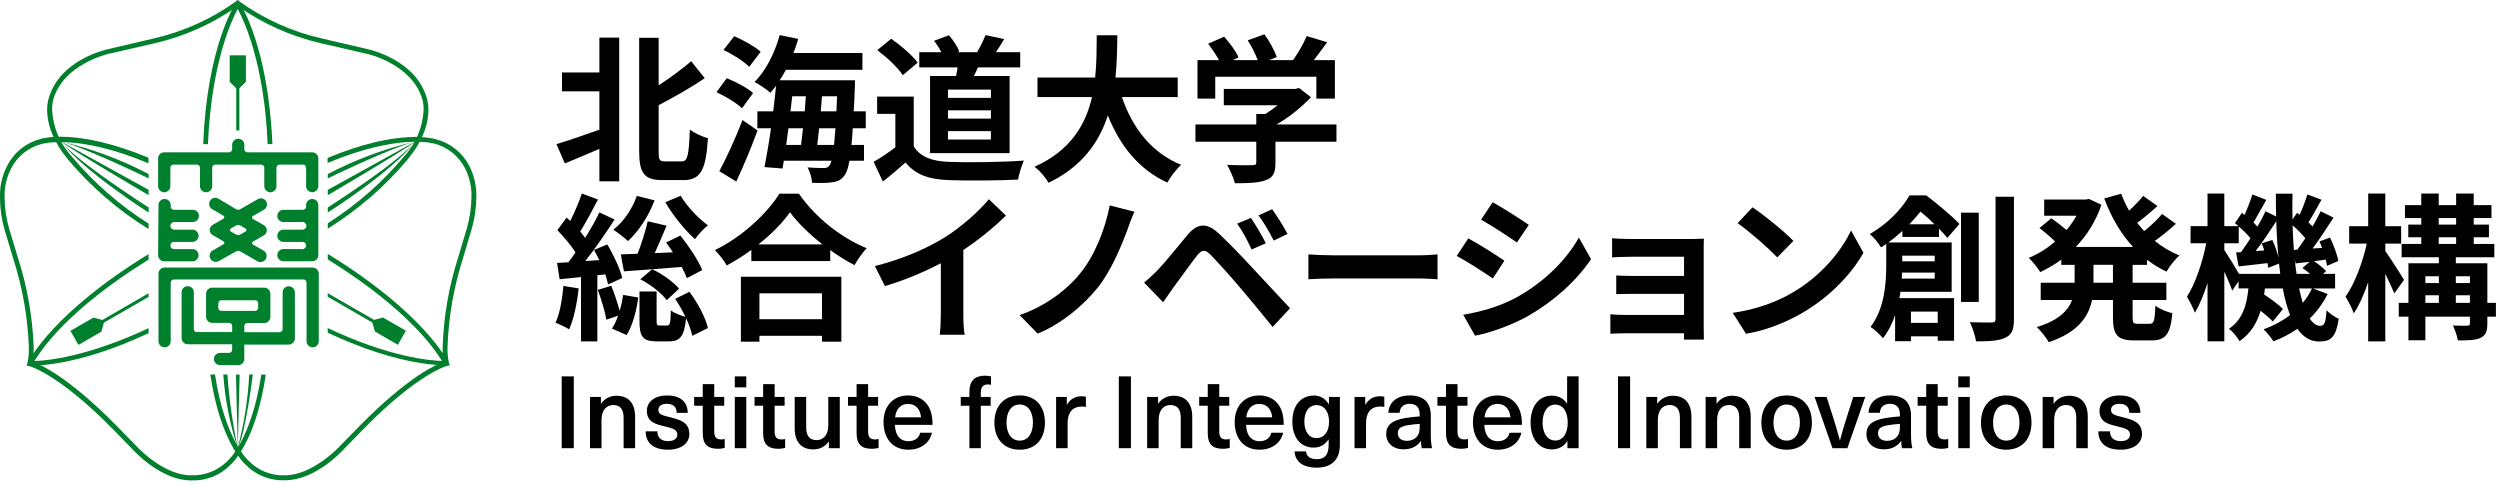 <?xml version="1.0" encoding="UTF-8"?>
<svg id="basic-outline" xmlns="http://www.w3.org/2000/svg" width="347.143" height="67.521" viewBox="0 0 347.143 67.521">
  <defs>
    <style>
      .cls-1 {
        fill: #000;
      }

      .cls-1, .cls-2 {
        stroke-width: 0px;
      }

      .cls-2 {
        fill: #007f2d;
      }
    </style>
  </defs>
  <g>
    <path class="cls-2" d="M45.515,31.75c4.166-2.59,7.899-5.819,11.06-9.57,4-4.8,2.74-8.43,2.68-8.58-1.5-5.26-7.84-6.69-8.11-6.75l-6.45-1.51c-4.131-.932-8.032-2.687-11.47-5.16l-.22-.18-.2.16c-3.436,2.48-7.337,4.242-11.47,5.18l-6.44,1.51c-.27.06-6.61,1.49-8.12,6.77-.05.13-1.32,3.76,2.7,8.57,3.186,3.778,6.953,7.026,11.16,9.62v-.76c-4.001-2.523-7.586-5.65-10.63-9.27-1.672-1.789-2.654-4.114-2.77-6.56-.01-.472.047-.944.17-1.4,1.39-4.92,7.6-6.32,7.6-6.33l6.49-1.49c4.136-.955,8.045-2.708,11.51-5.16,3.477,2.449,7.396,4.201,11.54,5.16l6.46,1.49c.06,0,6.24,1.41,7.64,6.31.127.466.188.947.18,1.43-.115,2.438-1.093,4.756-2.76,6.54-3.022,3.6-6.581,6.713-10.55,9.23v.75Z"/>
    <path class="cls-2" d="M32.745.41c-.16.24-4,6.15-4.53,19.6h.66c.47-11.17,3.26-17.15,4.13-18.76.89,1.61,3.7,7.59,4.16,18.75h.66c-.57-13.44-4.37-19.35-4.54-19.59l-.28-.41-.26.41Z"/>
    <path class="cls-2" d="M33.015,12.48l-1.12-1.12v-3.68h2.25v3.68l-1.13,1.12Z"/>
    <rect class="cls-2" x="32.805" y="11.79" width=".43" height="6.32"/>
    <path class="cls-2" d="M20.635,45.57c-8.54,4-14.18,4.52-15.86,4.56,1-1.58,4.54-7.06,15.86-14.09v-.76c-13.24,8.09-16.63,14.77-16.72,15.03l-.23.44h.5c.27,0,6.21.31,16.45-4.49v-.69Z"/>
    <path class="cls-2" d="M14.505,44.51l-.42,1.54-3.19,1.84-1.12-1.95,3.19-1.84,1.54.41Z"/>
    <path class="cls-2" d="M20.635,40.72l-6.84,3.95.22.37,6.62-3.82v-.5Z"/>
    <path class="cls-2" d="M36.285,52c-1.37,9.1-4.65,12-4.69,12-1.316,1.333-3.128,2.058-5,2h0c-3.81.06-7.47-3.86-7.5-3.9l-2.93-3c-6.72-6.82-10.58-8.5-11.65-8.86.124-.713.178-1.436.16-2.16-.17-4.173-.904-8.304-2.18-12.28l-1.21-4c-.415-1.424-.634-2.897-.65-4.38-.045-1.418.279-2.824.94-4.08h0c.862-1.666,2.393-2.884,4.21-3.35.06,0,4.93-1.49,14.83,2.69v-.78c-10-4.15-14.82-2.67-15-2.6-1.997.514-3.676,1.862-4.61,3.7C.297,24.355-.048,25.872.005,27.4c0,1.557.222,3.106.66,4.6l1.2,4c1.263,3.937,1.983,8.028,2.14,12.16.029.762-.034,1.524-.19,2.27l-.1.32.34.08s4,1,11.64,8.78l2.92,3c.15.16,3.86,4.15,8,4.1,2.023.073,3.982-.715,5.39-2.17.13-.11,3.51-3.06,4.9-12.52l-.62-.02Z"/>
    <path class="cls-2" d="M45.505,45.55c8.55,4.05,14.19,4.52,15.87,4.57-1-1.57-4.55-7.06-15.86-14.1v-.76c13.24,8.1,16.58,14.77,16.71,15l.23.44h-.49c-.28,0-6.22.3-16.46-4.5v-.65Z"/>
    <path class="cls-2" d="M51.635,44.5l.42,1.53,3.19,1.85,1.12-1.96-3.19-1.83-1.54.41Z"/>
    <path class="cls-2" d="M45.505,40.71l6.84,3.94-.22.38-6.62-3.82v-.5Z"/>
    <path class="cls-2" d="M29.855,52c1.37,9.11,4.66,12,4.69,12,1.31,1.342,3.126,2.068,5,2h0c3.82,0,7.47-3.87,7.5-3.9l2.93-3c6.72-6.81,10.58-8.49,11.65-8.86-.12-.71-.173-1.43-.16-2.15.151-4.192.874-8.344,2.15-12.34l1.2-4c.414-1.424.633-2.897.65-4.38.049-1.418-.271-2.824-.93-4.08h0c-.881-1.654-2.409-2.868-4.22-3.35,0,0-4.92-1.48-14.83,2.69v-.7c10-4.16,14.82-2.67,15-2.6,2.01.495,3.708,1.832,4.66,3.67.704,1.354,1.048,2.865,1,4.39-.016,1.545-.249,3.08-.69,4.56l-1.19,4c-1.256,3.942-1.969,8.036-2.12,12.17-.029.762.034,1.524.19,2.27l.1.33-.34.08s-4,1-11.63,8.78l-2.92,3c-.16.17-3.87,4.15-8,4.11-2.057.084-4.052-.717-5.48-2.2-.06-.07-3.46-3.03-4.86-12.49h.65Z"/>
    <path class="cls-2" d="M8.495,19.66c4.223.976,8.303,2.492,12.14,4.51v.6s-9-4.37-12.14-5.11"/>
    <path class="cls-2" d="M8.495,19.66l12.14,6.7v.74s-10.89-6.38-12.14-7.44"/>
    <path class="cls-2" d="M8.495,19.66s1.31,2.14,12.14,9.15v.7s-9.1-5.77-12.14-9.85"/>
    <path class="cls-2" d="M57.645,19.66c-4.22.978-8.297,2.493-12.13,4.51v.6s9-4.37,12.13-5.11"/>
    <path class="cls-2" d="M57.645,19.66l-12.13,6.7v.74s10.88-6.38,12.13-7.44"/>
    <path class="cls-2" d="M57.645,19.66s-1.31,2.14-12.13,9.15v.7s9.1-5.77,12.13-9.85"/>
    <path class="cls-2" d="M33.005,62.19c-1.089-3.3-1.76-6.723-2-10.19h.57c.245,3.425.723,6.83,1.43,10.19"/>
    <path class="cls-2" d="M33.275,52.02l-.26,10.17-.25-10.17h.51Z"/>
    <path class="cls-2" d="M33.005,62.19c.891-3.331,1.427-6.746,1.6-10.19h.5s-1,8.24-2.09,10.17"/>
    <path class="cls-2" d="M23.655,25.85c0,.469-.381.85-.85.85s-.85-.381-.85-.85v-3.85c0-.469.381-.85.85-.85h9c.237,0,.43-.193.43-.43h0v-.61c.005-.467.383-.845.85-.85.466.005.84.384.84.85v.61c0,.237.193.43.43.43h9c.467.005.845.383.85.85v3.84c0,.469-.381.85-.85.85s-.85-.381-.85-.85v-2.56c0-.232-.188-.42-.42-.42-.003,0-.007,0-.01,0h-3.26c-.234,0-.425.186-.43.42v2.57c.006.464-.366.844-.83.85-.003,0-.007,0-.01,0-.469,0-.85-.381-.85-.85v-2.57c0-.232-.188-.42-.42-.42-.003,0-.007,0-.01,0h-6.37c-.232-.006-.424.178-.43.41,0,.003,0,.007,0,.01v2.57c0,.469-.381.85-.85.85s-.85-.381-.85-.85v-2.57c0-.232-.188-.42-.42-.42-.003,0-.007,0-.01,0h-3.25c-.232-.006-.424.178-.43.41,0,.003,0,.007,0,.01v2.57Z"/>
    <path class="cls-2" d="M22.005,47.38c0,.469.381.85.85.85s.85-.381.85-.85v-8.14c0-.237.193-.43.43-.43h18c.237,0,.43.193.43.43h0v8.14c0,.469.381.85.85.85s.85-.381.85-.85v-9.38c-.005-.467-.383-.845-.85-.85h-20.61c-.45.027-.801.399-.8.85v9.38Z"/>
    <path class="cls-2" d="M39.355,34.58c-.469,0-.85.381-.85.85s.381.85.85.85h4c.467-.005.845-.383.85-.85v-6.95c0-.469-.381-.85-.85-.85s-.85.381-.85.85v.22c0,.237-.193.43-.43.43h-2.72c-.469,0-.85.381-.85.85s.381.85.85.85h2.65c.293-.006.534.227.54.52,0,.003,0,.007,0,.01-.005.294-.246.53-.54.53h-2.65c-.469,0-.85.382-.849.851,0,.469.38.848.849.849h2.65c.276,0,.5.224.5.5s-.224.5-.5.5l-2.65-.01Z"/>
    <path class="cls-2" d="M22.005,28.48c0-.469.381-.85.85-.85s.85.381.85.85v.22c0,.237.193.43.43.43h2.64c.469,0,.85.381.85.85s-.381.85-.85.85h-2.59c-.293,0-.53.238-.529.531,0,.292.237.529.529.529h2.54c.469,0,.85.381.85.85s-.381.85-.85.85h-2.57c-.276,0-.5.224-.5.5s.224.5.5.5h2.57c.469,0,.85.381.85.85s-.381.85-.85.85h-3.92c-.469,0-.85-.381-.85-.85l.05-6.96Z"/>
    <path class="cls-2" d="M40.945,47c-.005.471-.389.85-.86.85h-6.16v2c.006.464-.366.844-.83.85-.003,0-.007,0-.01,0h-2.53c-.469,0-.85-.381-.85-.85s.381-.85.85-.85h1.25c.234,0,.425-.186.43-.42v-.78h-6.17c-.469,0-.85-.381-.85-.85v-6.36c0-.469.381-.85.85-.85s.85.381.85.85v5.09c-.006.232.178.424.41.43.003,0,.007,0,.01,0h4.9v-.85c0-.237-.193-.43-.43-.43h-2.34c-.469,0-.85-.381-.85-.85v-3.19c0-.469.381-.85.85-.85h7.23c.467.005.845.383.85.85v3.21c-.005.467-.383.845-.85.85h-2.34c-.237,0-.43.193-.43.43h0v.85h4.89c.237,0,.43-.193.43-.43h0v-5.11c.005-.462.378-.835.84-.84.467,0,.849.373.86.84v6.41ZM35.845,42.11c0-.232-.188-.42-.42-.42-.003,0-.007,0-.01,0h-4.67c-.232-.006-.424.178-.43.41,0,.003,0,.007,0,.01v.64c0,.232.188.42.42.42.003,0,.007,0,.01,0h4.67c.232.006.424-.178.43-.41,0-.003,0-.007,0-.01v-.64Z"/>
    <path class="cls-2" d="M30.385,36.25c-.406.234-.925.095-1.16-.31-.237-.399-.105-.914.294-1.151.005-.003.01-.006.016-.009l1.47-.85c.083-.045.139-.127.15-.22,0-.13-.15-.21-.15-.21l-1.43-.83c-.406-.207-.567-.704-.36-1.11.079-.155.205-.281.36-.36l1.43-.82c.122-.053.177-.194.124-.316-.024-.056-.069-.1-.124-.124l-1.54-.89c-.401-.239-.538-.753-.31-1.16.228-.404.74-.547,1.144-.319.005.003.011.006.016.009l2.38,1.42c.224.173.536.173.76,0l2.31-1.33c.395-.254.921-.14,1.175.254.254.395.14.921-.254,1.175-.023.015-.046.028-.07.041l-1.47.84c-.122.053-.177.194-.124.316.024.056.069.1.124.124l1.44.82c.406.197.575.686.378,1.092-.08.165-.213.298-.378.378l-1.44.83c-.119.052-.173.191-.12.31.024.054.067.096.12.12l1.45.83c.409.235.55.756.315,1.165-.235.409-.756.55-1.165.315l-2.29-1.32c-.224-.173-.536-.173-.76,0l-2.31,1.29ZM32.075,31.72c-.122.053-.177.194-.124.316.024.056.069.1.124.124l.62.35c.224.173.536.173.76,0l.62-.35c.122-.053.177-.194.124-.316-.024-.056-.069-.1-.124-.124l-.62-.36c-.224-.173-.536-.173-.76,0l-.62.36Z"/>
  </g>
  <g>
    <path class="cls-1" d="M83.23,5.225h2.75v19.957h-2.75v-4.511c-1.672.726-3.366,1.43-4.796,2.024l-1.167-2.685c1.497-.44,3.741-1.21,5.963-2.002v-5.325h-5.192v-2.618h5.192v-4.841ZM94.672,22.41c.836,0,.968-.88,1.122-4.423.638.506,1.782,1.034,2.508,1.188-.264,4.203-.902,5.831-3.366,5.831h-2.949c-2.508,0-3.234-.924-3.234-4.026V5.247h2.707v6.601c1.672-1.078,3.3-2.311,4.511-3.345l1.892,2.354c-1.937,1.32-4.247,2.619-6.403,3.741v6.425c0,1.232.132,1.386.924,1.386h2.289Z"/>
    <path class="cls-1" d="M103.03,15.039c-.726-.726-2.31-1.672-3.542-2.244l1.43-1.937c1.254.506,2.86,1.342,3.653,2.068l-1.541,2.112ZM99.884,23.774c.924-1.716,2.245-4.533,3.212-7.107l2.09,1.452c-.858,2.354-1.936,4.929-2.948,7.085l-2.354-1.43ZM104.042,9.274c-.726-.726-2.288-1.738-3.586-2.333l1.496-1.914c1.232.528,2.86,1.43,3.674,2.156l-1.584,2.09ZM118.411,17.811c-.044.88-.11,1.628-.176,2.31h1.738v2.201h-2.024c-.176,1.034-.396,1.65-.66,2.002-.484.682-1.012.902-1.76.99-.638.11-1.694.11-2.772.066-.022-.638-.286-1.562-.638-2.134.946.066,1.804.088,2.244.088.374,0,.594-.066.814-.353.088-.132.198-.352.286-.66h-6.623l-.176,1.078-2.508-.198c.286-1.474.616-3.366.902-5.391h-1.893v-2.354h2.2c.154-1.21.286-2.42.396-3.542-.264.352-.528.66-.792.968-.462-.44-1.584-1.188-2.2-1.496,1.562-1.541,2.816-4.027,3.499-6.513l2.574.528c-.198.66-.418,1.32-.66,1.958h9.572v2.333h-10.628c-.264.506-.55.99-.858,1.452h10.452s0,.748-.022,1.056c-.044,1.188-.088,2.266-.154,3.256h1.672v2.354h-1.804ZM109.477,17.811c-.11.792-.22,1.562-.308,2.31h2.068c.088-.704.176-1.496.264-2.31h-2.024ZM109.763,15.457h1.98c.044-.704.11-1.408.154-2.09h-1.892l-.242,2.09ZM115.814,20.121c.066-.638.132-1.408.198-2.31h-2.266c-.088.814-.176,1.606-.264,2.31h2.332ZM116.144,15.457c.022-.638.066-1.342.088-2.09h-2.09c-.044.682-.11,1.386-.176,2.09h2.178Z"/>
    <path class="cls-1" d="M126.878,20.319c.902,1.474,2.553,2.068,4.841,2.156,2.574.11,7.525.044,10.452-.176-.286.616-.682,1.892-.814,2.64-2.641.132-7.063.176-9.682.066-2.707-.11-4.511-.726-5.941-2.442-.968.858-1.936,1.716-3.146,2.641l-1.276-2.729c.946-.55,2.046-1.276,3.014-2.024v-4.643h-2.53v-2.398h5.083v6.909ZM125.36,10.44c-.682-1.056-2.244-2.508-3.542-3.477l1.937-1.584c1.32.924,2.926,2.289,3.674,3.323l-2.068,1.738ZM132.753,10.55c.088-.396.154-.792.22-1.188h-5.325v-2.112h3.058c-.264-.528-.638-1.122-1.012-1.584l2.068-.77c.594.66,1.21,1.606,1.43,2.245l-.264.11h2.75c.418-.704.902-1.694,1.167-2.376l2.596.55c-.396.66-.792,1.298-1.144,1.826h3.366v2.112h-5.875c-.176.418-.374.814-.55,1.188h4.951v10.716h-11.045v-10.716h3.608ZM137.594,12.442h-5.963v1.144h5.963v-1.144ZM137.594,15.325h-5.963v1.144h5.963v-1.144ZM137.594,18.207h-5.963v1.166h5.963v-1.166Z"/>
    <path class="cls-1" d="M155.788,13.477c1.452,4.291,4.115,7.745,8.229,9.417-.66.55-1.518,1.716-1.936,2.464-3.982-1.87-6.535-5.083-8.251-9.329-1.188,3.674-3.564,7.107-8.229,9.351-.418-.726-1.188-1.672-1.958-2.222,5.039-2.244,7.129-5.897,7.987-9.681h-7.569v-2.707h8.009c.22-2.068.198-4.071.22-5.875h2.86c-.022,1.804-.044,3.829-.264,5.875h8.647v2.707h-7.745Z"/>
    <path class="cls-1" d="M185.577,19.681h-8.472v2.926c0,1.364-.286,2.046-1.364,2.42-1.034.374-2.398.418-4.269.418-.176-.749-.682-1.849-1.078-2.553,1.408.066,3.037.066,3.477.044.462,0,.572-.088.572-.396v-2.86h-8.449v-2.398h8.449v-1.452h1.254c.572-.352,1.166-.77,1.694-1.21h-7.459v-2.267h9.88l.571-.132,1.65,1.276c-1.254,1.342-2.97,2.75-4.774,3.784h8.317v2.398ZM168.744,13.696h-2.464v-5.347h2.993c-.396-.726-.99-1.584-1.518-2.267l2.222-.99c.77.858,1.65,2.024,2.002,2.882l-.792.374h3.455c-.308-.858-.858-1.914-1.386-2.75l2.311-.836c.704.946,1.431,2.288,1.717,3.168l-1.057.418h3.322c.727-1.034,1.475-2.311,1.893-3.345l2.839.858c-.595.836-1.255,1.716-1.849,2.486h2.927v5.347h-2.574v-3.036h-14.039v3.036Z"/>
    <path class="cls-1" d="M80.348,40.053c-.22,2.09-.682,4.269-1.32,5.677-.44-.286-1.386-.726-1.892-.924.616-1.276.924-3.256,1.1-5.104l2.112.352ZM82.945,38.227v9.175h-2.267v-8.933l-2.97.308-.352-2.267,1.562-.088c.33-.418.66-.88.99-1.364-.594-.99-1.628-2.178-2.508-3.102l1.276-1.738c.176.154.33.308.506.462.616-1.21,1.232-2.663,1.606-3.807l2.245.836c-.77,1.497-1.694,3.19-2.464,4.445.242.286.484.594.682.88.77-1.232,1.474-2.464,1.98-3.543l2.112.99c-1.21,1.849-2.684,4.027-4.07,5.765l1.936-.132c-.242-.506-.484-.968-.726-1.408l1.848-.77c.88,1.496,1.783,3.411,2.068,4.665l-1.958.902c-.088-.418-.22-.88-.396-1.408l-1.1.132ZM84.881,39.679c.44,1.078.88,2.42,1.166,3.477.22-.726.374-1.496.484-2.2l2.09.352c-.22,1.782-.771,3.873-1.606,5.215l-2.046-.902c.33-.462.616-1.078.858-1.782l-1.628.55c-.176-1.1-.704-2.816-1.188-4.137l1.87-.572ZM90.888,27.819c-.814,2.2-2.222,4.312-3.696,5.655-.462-.44-1.453-1.21-2.024-1.584,1.43-1.1,2.618-2.86,3.256-4.687l2.464.616ZM95.376,38.623c-.154-.44-.418-.99-.726-1.562-2.86.242-5.809.462-8.009.616l-.44-2.354c.682-.022,1.474-.044,2.332-.088.55-1.386,1.101-3.168,1.408-4.511l2.619.616c-.528,1.254-1.1,2.618-1.65,3.807l2.53-.11c-.308-.484-.638-.946-.946-1.364l1.98-.968c1.167,1.452,2.486,3.432,3.037,4.796l-2.134,1.122ZM95.729,40.515c1.166,1.562,2.244,3.586,2.574,5.039l-2.178,1.078c-.132-.682-.44-1.562-.858-2.442-.242,2.553-.88,3.212-2.333,3.212h-1.738c-2.002,0-2.398-.704-2.398-2.838v-4.092h2.376v4.07c0,.594.066.66.44.66h1.012c.396,0,.484-.242.528-2.112.418.374,1.364.726,2.024.902-.418-.858-.902-1.738-1.43-2.486l1.98-.99ZM90.558,37.391c1.43.638,2.949,1.782,3.741,2.685l-1.716,1.606c-.748-1.012-2.289-2.2-3.674-2.904l1.65-1.386ZM94.518,27.181c.858,1.474,2.464,3.146,3.785,4.115-.594.44-1.386,1.32-1.804,1.914-1.386-1.232-3.103-3.366-4.115-5.127l2.134-.902Z"/>
    <path class="cls-1" d="M110.93,26.895c2.354,3.367,5.918,6.161,9.417,7.569-.638.682-1.232,1.54-1.694,2.354-1.123-.572-2.267-1.298-3.367-2.09v1.519h-10.958v-1.541c-1.078.792-2.245,1.519-3.411,2.156-.352-.638-1.078-1.584-1.65-2.134,3.785-1.826,7.305-5.148,8.956-7.833h2.707ZM102.876,38.425h13.95v9.021h-2.684v-.814h-8.691v.814h-2.574v-9.021ZM114.208,33.936c-1.826-1.43-3.455-3.014-4.511-4.467-1.034,1.475-2.574,3.037-4.378,4.467h8.889ZM105.451,40.735v3.587h8.691v-3.587h-8.691Z"/>
    <path class="cls-1" d="M131.104,33.012c2.267-1.408,4.775-3.608,6.205-5.347l2.376,2.267c-1.672,1.65-3.785,3.366-5.919,4.774v8.89c0,.968.044,2.332.198,2.882h-3.477c.088-.528.154-1.915.154-2.882v-7.041c-2.267,1.188-5.061,2.376-7.767,3.168l-1.386-2.772c3.938-1.012,7.173-2.442,9.615-3.939Z"/>
    <path class="cls-1" d="M156.559,31.868c-.924,2.53-2.354,5.853-4.136,8.075-1.871,2.333-4.951,5.017-8.339,6.381l-2.508-2.574c3.433-1.166,6.403-3.344,8.361-5.721,2.112-2.552,3.564-6.359,4.158-9.505l3.433.88c-.396.792-.704,1.76-.968,2.464Z"/>
    <path class="cls-1" d="M160.693,37.566c.99-1.012,2.707-3.168,4.225-4.973,1.298-1.54,2.597-1.782,4.313-.176,1.474,1.386,3.168,3.146,4.488,4.577,1.475,1.562,3.719,4.004,5.413,5.809l-2.42,2.597c-1.475-1.827-3.345-4.093-4.643-5.611-1.276-1.519-3.234-3.653-4.027-4.467-.704-.704-1.166-.66-1.804.132-.858,1.101-2.42,3.279-3.3,4.467-.506.704-1.034,1.474-1.43,2.046l-2.641-2.729c.66-.528,1.144-1.012,1.826-1.672ZM175.766,33.782l-1.98.858c-.638-1.386-1.188-2.464-2.002-3.586l1.914-.792c.616.902,1.584,2.508,2.069,3.521ZM178.78,32.484l-1.915.924c-.704-1.386-1.298-2.398-2.112-3.499l1.893-.858c.639.88,1.628,2.442,2.135,3.433Z"/>
    <path class="cls-1" d="M185.224,35.454h11.815c1.034,0,2.003-.088,2.574-.132v3.455c-.527-.022-1.65-.11-2.574-.11h-11.815c-1.254,0-2.729.044-3.543.11v-3.455c.792.066,2.398.132,3.543.132Z"/>
    <path class="cls-1" d="M208.896,36.203l-1.605,2.464c-1.255-.858-3.543-2.354-5.017-3.125l1.605-2.442c1.475.792,3.895,2.31,5.017,3.103ZM210.678,41.241c3.741-2.09,6.8-5.105,8.56-8.251l1.694,2.993c-2.046,3.037-5.148,5.831-8.757,7.899-2.245,1.276-5.392,2.376-7.35,2.729l-1.65-2.904c2.465-.418,5.105-1.144,7.503-2.464ZM212.284,31.229l-1.65,2.442c-1.231-.858-3.521-2.354-4.973-3.168l1.606-2.42c1.452.792,3.873,2.354,5.017,3.146Z"/>
    <path class="cls-1" d="M226.584,33.188h8.317c.528,0,1.342-.022,1.694-.044-.022.286-.022,1.012-.022,1.474v11.045c0,.352.022,1.101.022,1.497h-2.772c.021-.198.021-.55.021-.88h-8.339c-.616,0-1.519.044-1.893.066v-2.706c.374.044,1.122.088,1.915.088h8.316v-2.926h-7.019c-.836,0-1.893.022-2.398.044v-2.597c.572.044,1.562.066,2.398.066h7.019v-2.663h-7.261c-.814,0-2.2.044-2.729.088v-2.662c.572.066,1.914.11,2.729.11Z"/>
    <path class="cls-1" d="M249.025,40.559c3.763-2.222,6.623-5.589,8.009-8.559l1.717,3.102c-1.672,2.971-4.599,6.007-8.142,8.142-2.222,1.342-5.061,2.574-8.163,3.102l-1.848-2.904c3.433-.484,6.293-1.606,8.427-2.882ZM249.025,33.452l-2.244,2.288c-1.145-1.232-3.895-3.63-5.501-4.752l2.068-2.201c1.54,1.034,4.4,3.323,5.677,4.665Z"/>
    <path class="cls-1" d="M264.16,32.902v-.836c-.594.55-1.232,1.078-1.958,1.606h8.801v6.843h-7.106c-.044.286-.088.594-.154.88h7.591v5.919h-2.266v-.616h-3.719v.682h-2.2v-3.63c-.396,1.166-.946,2.289-1.694,3.212-.33-.44-1.255-1.298-1.717-1.562,1.937-2.531,2.179-6.051,2.179-8.538v-2.992c-.242.154-.484.33-.727.484-.308-.572-1.056-1.452-1.562-1.848,2.618-1.518,4.488-3.564,5.522-5.369h2.332c1.541,1.188,3.543,2.816,4.599,3.96l-1.672,1.937c-.308-.352-.704-.792-1.166-1.276v1.144h-5.083ZM268.648,38.689v-.836h-4.532c0,.264-.021.55-.044.836h4.576ZM264.139,35.499v.792h4.51v-.792h-4.51ZM268.627,31.142c-.638-.616-1.32-1.254-1.958-1.76-.462.572-.969,1.167-1.54,1.76h3.498ZM265.349,43.266v1.562h3.719v-1.562h-3.719ZM274.766,41.923h-2.464v-12.388h2.464v12.388ZM279.65,27.313v16.987c0,1.452-.286,2.178-1.166,2.574-.836.44-2.2.528-4.093.528-.11-.726-.484-1.914-.858-2.662,1.32.044,2.597.044,3.015.044.396,0,.55-.132.55-.506v-16.964h2.553Z"/>
    <path class="cls-1" d="M296.128,36.774v2.486h4.687v2.398h-4.687v2.376c0,.792.088.924.704.924h1.694c.571,0,.682-.44.77-2.508.551.44,1.606.88,2.354,1.034-.264,2.904-.946,3.785-2.882,3.785h-2.398c-2.377,0-2.971-.77-2.971-3.212v-2.398h-2.904c-.484,2.311-1.937,4.489-6.007,5.853-.33-.594-1.122-1.606-1.673-2.09,3.037-.924,4.357-2.289,4.907-3.763h-4.356v-2.398h4.708v-2.486h-1.848v-.726c-.925.682-1.914,1.254-2.927,1.738-.352-.594-1.078-1.496-1.584-1.98,1.276-.528,2.53-1.298,3.652-2.266-.572-.572-1.452-1.32-2.179-1.87l1.65-1.364c.66.462,1.496,1.1,2.112,1.628.528-.616.99-1.276,1.387-1.98h-4.489v-2.245h5.743l.462-.088,1.738.814c-.77,2.31-2.024,4.269-3.564,5.853h7.965c-1.716-1.848-3.036-4.137-4.004-6.733l2.354-.66c.308.814.659,1.606,1.1,2.354.727-.66,1.452-1.43,1.958-2.046l1.98,1.408c-.902.814-1.914,1.672-2.816,2.333.309.396.639.77.969,1.144.901-.726,1.87-1.628,2.486-2.376l1.914,1.364c-.902.836-1.958,1.694-2.927,2.376,1.034.836,2.179,1.518,3.433,2.024-.616.506-1.408,1.54-1.805,2.244-.968-.462-1.87-1.012-2.706-1.65v.704h-2.002ZM293.399,36.774h-2.706v2.486h2.706v-2.486Z"/>
    <path class="cls-1" d="M323.211,40.823c-.639,1.276-1.475,2.42-2.487,3.41.44.66.925,1.012,1.475,1.012s.748-.418.858-2.156c.483.506,1.188.946,1.694,1.188-.396,2.487-1.013,3.146-2.729,3.146-1.232,0-2.223-.638-3.015-1.76-1.012.704-2.135,1.276-3.322,1.738-.286-.484-.924-1.254-1.364-1.672,1.386-.506,2.618-1.167,3.675-1.98-.418-1.056-.748-2.289-1.013-3.697h-2.486c-.021.286-.065.572-.11.836.969.638,2.047,1.43,2.619,2.024l-1.408,1.738c-.374-.418-1.013-.968-1.694-1.497-.506,1.672-1.364,3.146-2.927,4.225-.286-.528-.946-1.342-1.474-1.716,1.936-1.298,2.486-3.388,2.706-5.611h-1.364v-.99l-.88,1.298c-.221-.66-.66-1.672-1.101-2.64v9.681h-2.332v-8.119c-.506,1.606-1.101,3.081-1.761,4.137-.242-.682-.748-1.628-1.1-2.222,1.144-1.738,2.178-4.797,2.685-7.415h-2.179v-2.376h2.354v-4.533h2.332v4.533h1.958c-.153-.154-.33-.286-.483-.418l.968-1.43.374.286c.396-.924.836-2.024,1.078-2.839l1.937.749c-.616,1.056-1.254,2.266-1.782,3.146.198.198.396.396.55.572.44-.748.814-1.474,1.122-2.134l1.475.726c-.022-1.034-.044-2.09-.044-3.168h2.311c-.022,1.232-.022,2.42,0,3.586l.638-.924.352.264c.419-.902.837-2.002,1.079-2.816l1.958.727c-.616,1.1-1.255,2.288-1.805,3.146l.572.572c.418-.726.814-1.474,1.122-2.112l1.782.88c-.88,1.386-1.937,2.992-2.904,4.291l1.32-.088c-.11-.308-.242-.616-.374-.902l1.474-.528c.507,1.034,1.013,2.398,1.145,3.257l-1.562.66c-.044-.242-.088-.55-.176-.858l-1.628.22c.638.418,1.32.968,1.672,1.386l-.418.374h1.672v2.024h-3.08l2.047.771ZM316.632,38.029c-.044-.462-.11-.946-.177-1.43l-1.496.594c-.021-.198-.044-.418-.088-.66-1.43.154-2.794.33-4.026.462l-.353-1.937.683-.044c.418-.572.88-1.232,1.32-1.936-.418-.506-1.034-1.122-1.629-1.628v2.333h-2.002v.946c.462.682,1.519,2.376,2.047,3.301h5.721ZM315.531,33.32c.353.749.683,1.694.858,2.464-.154-1.606-.265-3.3-.309-5.061-.88,1.364-1.914,2.904-2.86,4.137l1.188-.088c-.11-.353-.22-.682-.353-.99l1.475-.462ZM319.008,34.662c.353-.462.727-1.012,1.101-1.584-.463-.572-1.122-1.232-1.761-1.782.022,1.188.088,2.31.176,3.41l.484-.044ZM320.769,38.029c-.33-.286-.704-.572-1.057-.814l.99-.858c-.683.066-1.32.154-1.937.22l-.132-.616c.066.726.154,1.408.264,2.068h1.871ZM319.25,40.053c.154.727.33,1.408.506,2.002.506-.616.946-1.276,1.276-2.002h-1.782Z"/>
    <path class="cls-1" d="M332.471,40.735c-.286-.682-.771-1.716-1.254-2.706v9.373h-2.377v-8.229c-.572,1.694-1.254,3.234-2.002,4.334-.242-.726-.771-1.716-1.145-2.31,1.232-1.716,2.398-4.775,2.948-7.371h-2.442v-2.42h2.641v-4.533h2.377v4.533h2.2v2.42h-2.2v1.034c.615.858,2.244,3.388,2.596,4.004l-1.342,1.87ZM346.574,43.97h-1.188v.946c0,1.1-.221,1.65-.946,2.002-.727.33-1.761.352-3.146.352-.11-.616-.396-1.474-.683-2.068.814.044,1.717.022,1.98.022.286,0,.374-.066.374-.33v-.924h-6.183v3.278h-2.354v-3.278h-1.342v-1.915h1.342v-5.5h4.225v-.836h-5.171v-1.848h2.729v-.924h-1.804v-1.76h1.804v-.902h-2.266v-1.804h2.266v-1.606h2.421v1.606h2.42v-1.606h2.442v1.606h2.465v1.804h-2.465v.902h2.112v1.76h-2.112v.924h2.86v1.848h-5.347v.836h4.379v5.5h1.188v1.915ZM336.783,38.359v.946h1.87v-.946h-1.87ZM336.783,42.055h1.87v-1.056h-1.87v1.056ZM338.632,31.186h2.42v-.902h-2.42v.902ZM338.632,33.87h2.42v-.924h-2.42v.924ZM341.008,38.359v.946h1.958v-.946h-1.958ZM342.966,42.055v-1.056h-1.958v1.056h1.958Z"/>
  </g>
  <g>
    <path class="cls-1" d="M77.995,62.235v-9.973h1.681v9.973h-1.681Z"/>
    <path class="cls-1" d="M88.19,57.879v4.356h-1.597v-4.216c0-1.274-.546-1.779-1.443-1.779-.91,0-1.625.686-1.625,2.045v3.95h-1.597v-7.116h1.513v.924h.028c.448-.644,1.19-1.092,2.129-1.092,1.611,0,2.592.98,2.592,2.927Z"/>
    <path class="cls-1" d="M95.497,57.333h-1.541c0-.854-.504-1.261-1.359-1.261-.743,0-1.177.322-1.177.841,0,.616.49.742,1.611,1.022,1.303.336,2.689.645,2.689,2.339,0,1.289-1.148,2.171-2.983,2.171-1.905,0-3.068-.854-3.082-2.549h1.625c0,.869.532,1.359,1.485,1.359.812,0,1.289-.35,1.289-.882,0-.729-.56-.869-1.793-1.177-1.19-.294-2.437-.561-2.437-2.157,0-1.261,1.121-2.129,2.788-2.129,1.807,0,2.871.841,2.885,2.423Z"/>
    <path class="cls-1" d="M100.633,60.947v1.247c-.238.07-.602.126-.896.126-1.499,0-2.157-.63-2.157-2.185v-3.796h-1.191v-1.219h1.191v-1.779h1.597v1.779h1.387v1.219h-1.387v3.558c0,.798.266,1.121.966,1.121.182,0,.378-.028.49-.07Z"/>
    <path class="cls-1" d="M102.032,53.789v-1.526h1.597v1.526h-1.597ZM102.032,62.235v-7.116h1.597v7.116h-1.597Z"/>
    <path class="cls-1" d="M109.019,60.947v1.247c-.238.07-.602.126-.896.126-1.499,0-2.157-.63-2.157-2.185v-3.796h-1.191v-1.219h1.191v-1.779h1.597v1.779h1.387v1.219h-1.387v3.558c0,.798.266,1.121.966,1.121.182,0,.378-.028.49-.07Z"/>
    <path class="cls-1" d="M110.348,59.476v-4.356h1.597v4.216c0,1.274.546,1.779,1.443,1.779.91,0,1.625-.687,1.625-2.045v-3.95h1.597v7.116h-1.513v-.924h-.028c-.448.644-1.19,1.092-2.129,1.092-1.611,0-2.591-.98-2.591-2.927Z"/>
    <path class="cls-1" d="M121.998,60.947v1.247c-.238.07-.603.126-.896.126-1.499,0-2.157-.63-2.157-2.185v-3.796h-1.19v-1.219h1.19v-1.779h1.598v1.779h1.387v1.219h-1.387v3.558c0,.798.266,1.121.966,1.121.183,0,.378-.028.49-.07Z"/>
    <path class="cls-1" d="M127.766,60.092h1.639c-.266,1.274-1.415,2.353-3.277,2.353-2.172,0-3.446-1.555-3.446-3.852,0-2.101,1.261-3.684,3.418-3.684,1.625,0,2.802.939,3.193,2.423.141.448.196.98.196,1.667h-5.225c.056,1.611.868,2.27,1.863,2.27.91,0,1.498-.49,1.639-1.177ZM124.292,57.949h3.6c-.112-1.247-.841-1.863-1.793-1.863-.967,0-1.667.63-1.807,1.863Z"/>
    <path class="cls-1" d="M136.193,54.545v.574h1.372v1.219h-1.372v5.897h-1.583v-5.897h-1.205v-1.219h1.205v-.756c0-1.471.756-2.199,2.157-2.199.294,0,.63.056.84.098v1.176c-.098-.028-.252-.056-.392-.056-.687,0-1.022.322-1.022,1.163Z"/>
    <path class="cls-1" d="M145.098,58.677c0,2.312-1.345,3.768-3.502,3.768s-3.516-1.457-3.516-3.768,1.358-3.768,3.516-3.768,3.502,1.457,3.502,3.768ZM139.761,58.677c0,1.541.7,2.507,1.835,2.507s1.835-.966,1.835-2.507-.7-2.507-1.835-2.507-1.835.967-1.835,2.507Z"/>
    <path class="cls-1" d="M150.782,55.091v1.415c-.196-.042-.379-.056-.561-.056-1.275,0-1.976.812-1.976,2.297v3.488h-1.597v-7.116h1.485v1.05h.027c.477-.77,1.148-1.148,2.031-1.148.183,0,.406.028.589.07Z"/>
    <path class="cls-1" d="M155.357,62.235v-9.973h1.681v9.973h-1.681Z"/>
    <path class="cls-1" d="M165.552,57.879v4.356h-1.597v-4.216c0-1.274-.547-1.779-1.443-1.779-.91,0-1.625.686-1.625,2.045v3.95h-1.597v-7.116h1.513v.924h.028c.448-.644,1.19-1.092,2.129-1.092,1.611,0,2.592.98,2.592,2.927Z"/>
    <path class="cls-1" d="M170.758,60.947v1.247c-.238.07-.603.126-.896.126-1.499,0-2.157-.63-2.157-2.185v-3.796h-1.19v-1.219h1.19v-1.779h1.597v1.779h1.388v1.219h-1.388v3.558c0,.798.267,1.121.967,1.121.183,0,.379-.028.49-.07Z"/>
    <path class="cls-1" d="M176.528,60.092h1.639c-.266,1.274-1.415,2.353-3.278,2.353-2.172,0-3.446-1.555-3.446-3.852,0-2.101,1.261-3.684,3.418-3.684,1.625,0,2.802.939,3.194,2.423.141.448.196.98.196,1.667h-5.225c.056,1.611.868,2.27,1.863,2.27.911,0,1.499-.49,1.639-1.177ZM173.054,57.949h3.6c-.112-1.247-.841-1.863-1.793-1.863-.967,0-1.667.63-1.807,1.863Z"/>
    <path class="cls-1" d="M184.508,56.114h.028v-.995h1.513v6.667c0,2.129-1.232,3.152-3.235,3.152-1.905,0-2.984-.854-3.054-2.255h1.597c.042.687.588,1.079,1.484,1.079,1.064,0,1.653-.546,1.653-2.031v-.7h-.028c-.519.756-1.177,1.121-2.059,1.121-1.808,0-2.956-1.401-2.956-3.614,0-2.199,1.163-3.614,2.983-3.614.883,0,1.541.378,2.073,1.191ZM181.118,58.538c0,1.4.658,2.297,1.681,2.297,1.079,0,1.751-.896,1.751-2.297,0-1.387-.672-2.284-1.751-2.284-1.022,0-1.681.883-1.681,2.284Z"/>
    <path class="cls-1" d="M192.222,55.091v1.415c-.196-.042-.379-.056-.561-.056-1.275,0-1.976.812-1.976,2.297v3.488h-1.597v-7.116h1.485v1.05h.027c.477-.77,1.148-1.148,2.031-1.148.183,0,.406.028.589.07Z"/>
    <path class="cls-1" d="M198.676,57.697v2.662c0,.84.07,1.429.183,1.877h-1.443c-.069-.308-.098-.658-.098-.995h-.028c-.519.756-1.316,1.149-2.396,1.149-1.484,0-2.409-.896-2.409-2.115,0-1.163.687-1.919,2.731-2.241.574-.098,1.415-.182,1.919-.21v-.28c0-1.051-.574-1.471-1.387-1.471-.882,0-1.358.491-1.4,1.247h-1.568c.069-1.345,1.05-2.41,2.969-2.41,1.877,0,2.928.925,2.928,2.788ZM197.135,58.859c-.476.028-1.162.098-1.639.182-1.022.168-1.4.477-1.4,1.121,0,.63.448,1.051,1.261,1.051.49,0,.967-.154,1.288-.477.379-.392.49-.77.49-1.527v-.35Z"/>
    <path class="cls-1" d="M203.841,60.947v1.247c-.238.07-.603.126-.896.126-1.499,0-2.157-.63-2.157-2.185v-3.796h-1.19v-1.219h1.19v-1.779h1.597v1.779h1.388v1.219h-1.388v3.558c0,.798.267,1.121.967,1.121.183,0,.379-.028.49-.07Z"/>
    <path class="cls-1" d="M209.61,60.092h1.639c-.266,1.274-1.415,2.353-3.277,2.353-2.172,0-3.446-1.555-3.446-3.852,0-2.101,1.261-3.684,3.418-3.684,1.625,0,2.802.939,3.193,2.423.141.448.196.98.196,1.667h-5.225c.056,1.611.868,2.27,1.863,2.27.91,0,1.498-.49,1.639-1.177ZM206.137,57.949h3.6c-.112-1.247-.841-1.863-1.793-1.863-.967,0-1.667.63-1.807,1.863Z"/>
    <path class="cls-1" d="M217.646,62.235v-.98h-.028c-.42.729-1.219,1.148-2.115,1.148-1.807,0-2.97-1.457-2.97-3.726s1.148-3.74,2.956-3.74c.882,0,1.681.406,2.087,1.106h.028v-3.782h1.597v9.973h-1.555ZM214.2,58.677c0,1.513.687,2.494,1.765,2.494,1.037,0,1.724-.953,1.724-2.494,0-1.555-.687-2.493-1.724-2.493-1.078,0-1.765.98-1.765,2.493Z"/>
    <path class="cls-1" d="M224.671,62.235v-9.973h1.682v9.973h-1.682Z"/>
    <path class="cls-1" d="M234.866,57.879v4.356h-1.597v-4.216c0-1.274-.547-1.779-1.443-1.779-.91,0-1.625.686-1.625,2.045v3.95h-1.597v-7.116h1.513v.924h.028c.448-.644,1.19-1.092,2.129-1.092,1.611,0,2.592.98,2.592,2.927Z"/>
    <path class="cls-1" d="M243.099,57.879v4.356h-1.597v-4.216c0-1.274-.547-1.779-1.443-1.779-.91,0-1.625.686-1.625,2.045v3.95h-1.597v-7.116h1.513v.924h.028c.448-.644,1.19-1.092,2.129-1.092,1.611,0,2.592.98,2.592,2.927Z"/>
    <path class="cls-1" d="M251.596,58.677c0,2.312-1.345,3.768-3.502,3.768s-3.516-1.457-3.516-3.768,1.358-3.768,3.516-3.768,3.502,1.457,3.502,3.768ZM246.259,58.677c0,1.541.701,2.507,1.835,2.507s1.835-.966,1.835-2.507-.7-2.507-1.835-2.507-1.835.967-1.835,2.507Z"/>
    <path class="cls-1" d="M254.45,62.235l-2.479-7.116h1.667l.925,2.899c.336,1.037.63,2.059.91,3.11h.028c.279-1.051.574-2.073.91-3.11l.925-2.899h1.667l-2.479,7.116h-2.073Z"/>
    <path class="cls-1" d="M265.357,57.697v2.662c0,.84.07,1.429.183,1.877h-1.443c-.069-.308-.098-.658-.098-.995h-.028c-.519.756-1.316,1.149-2.396,1.149-1.484,0-2.409-.896-2.409-2.115,0-1.163.687-1.919,2.731-2.241.574-.098,1.415-.182,1.919-.21v-.28c0-1.051-.574-1.471-1.387-1.471-.882,0-1.358.491-1.4,1.247h-1.568c.069-1.345,1.05-2.41,2.969-2.41,1.877,0,2.928.925,2.928,2.788ZM263.816,58.859c-.476.028-1.162.098-1.639.182-1.022.168-1.4.477-1.4,1.121,0,.63.448,1.051,1.261,1.051.49,0,.967-.154,1.288-.477.379-.392.49-.77.49-1.527v-.35Z"/>
    <path class="cls-1" d="M270.522,60.947v1.247c-.238.07-.603.126-.896.126-1.499,0-2.157-.63-2.157-2.185v-3.796h-1.19v-1.219h1.19v-1.779h1.597v1.779h1.388v1.219h-1.388v3.558c0,.798.267,1.121.967,1.121.183,0,.379-.028.49-.07Z"/>
    <path class="cls-1" d="M271.92,53.789v-1.526h1.597v1.526h-1.597ZM271.92,62.235v-7.116h1.597v7.116h-1.597Z"/>
    <path class="cls-1" d="M282.088,58.677c0,2.312-1.345,3.768-3.502,3.768s-3.516-1.457-3.516-3.768,1.358-3.768,3.516-3.768,3.502,1.457,3.502,3.768ZM276.751,58.677c0,1.541.701,2.507,1.835,2.507s1.835-.966,1.835-2.507-.7-2.507-1.835-2.507-1.835.967-1.835,2.507Z"/>
    <path class="cls-1" d="M289.9,57.879v4.356h-1.597v-4.216c0-1.274-.547-1.779-1.443-1.779-.91,0-1.625.686-1.625,2.045v3.95h-1.597v-7.116h1.513v.924h.028c.448-.644,1.19-1.092,2.129-1.092,1.611,0,2.592.98,2.592,2.927Z"/>
    <path class="cls-1" d="M297.207,57.333h-1.541c0-.854-.504-1.261-1.358-1.261-.742,0-1.177.322-1.177.841,0,.616.49.742,1.611,1.022,1.303.336,2.689.645,2.689,2.339,0,1.289-1.149,2.171-2.984,2.171-1.904,0-3.067-.854-3.081-2.549h1.625c0,.869.532,1.359,1.484,1.359.812,0,1.289-.35,1.289-.882,0-.729-.561-.869-1.793-1.177-1.191-.294-2.438-.561-2.438-2.157,0-1.261,1.12-2.129,2.787-2.129,1.808,0,2.872.841,2.886,2.423Z"/>
  </g>
</svg>